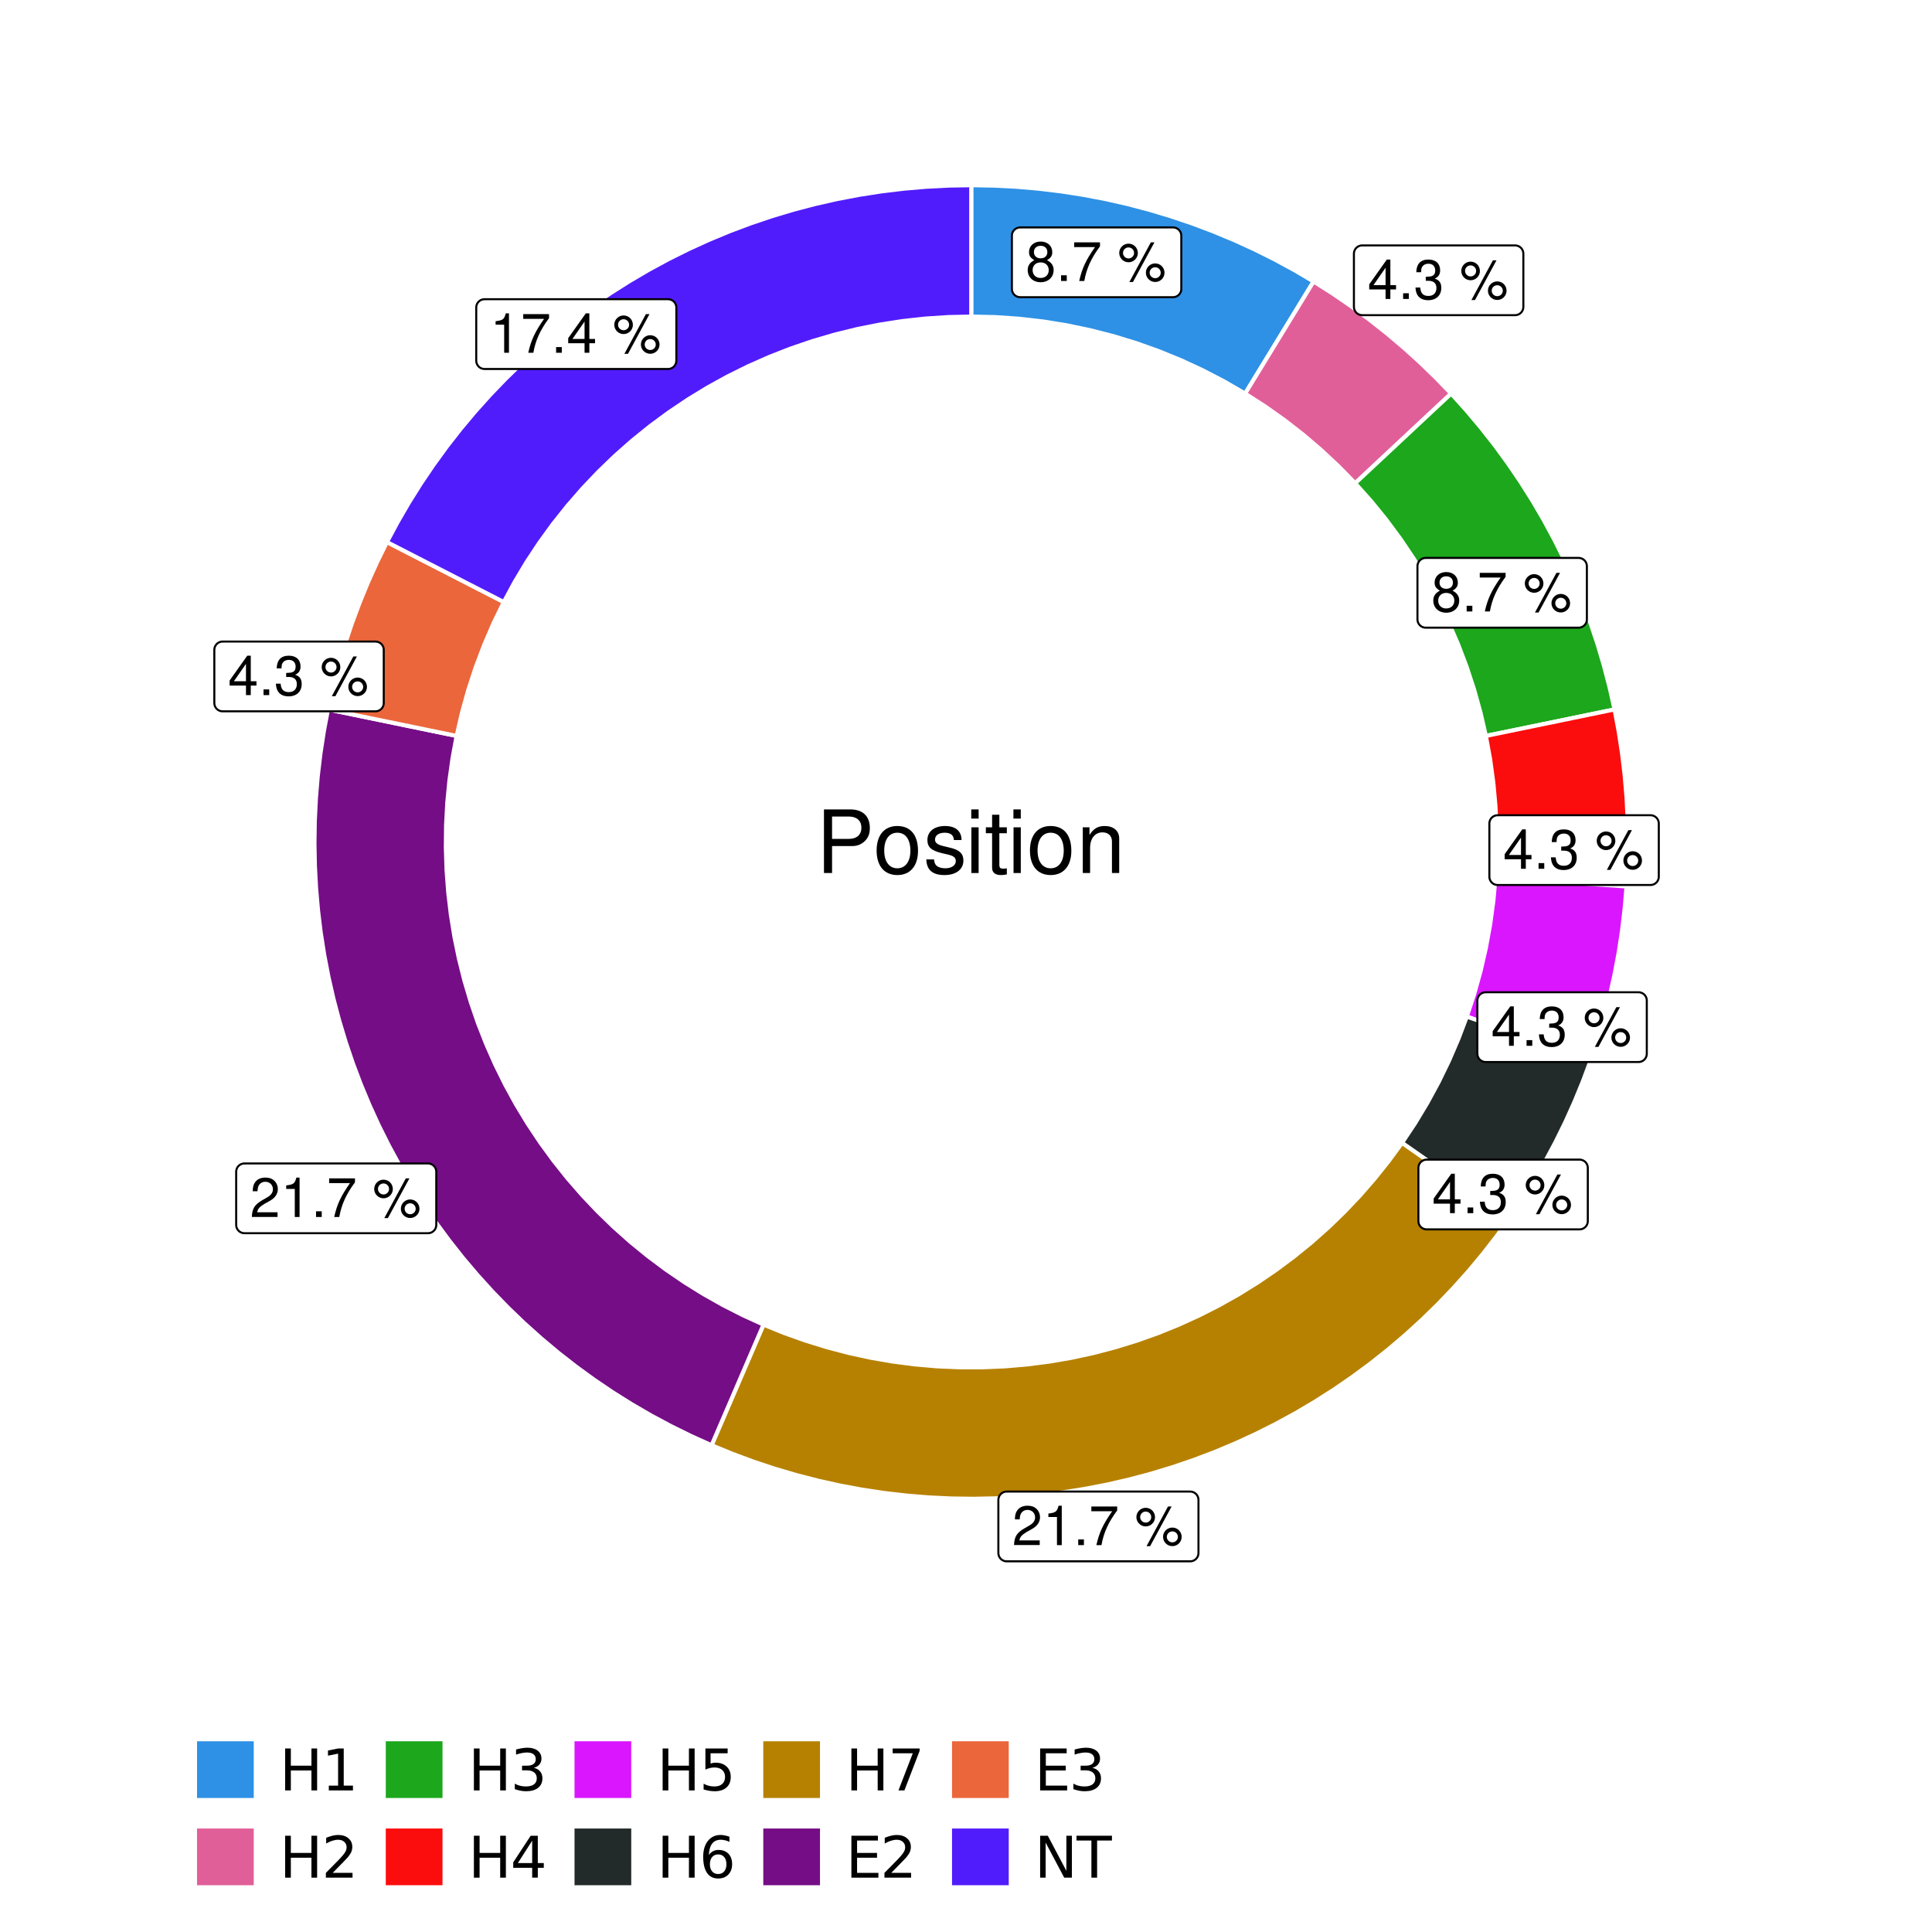 <?xml version="1.0" encoding="UTF-8"?>
<svg xmlns="http://www.w3.org/2000/svg" xmlns:xlink="http://www.w3.org/1999/xlink" width="504pt" height="504pt" viewBox="0 0 504 504" version="1.1">
<defs>
<g>
<symbol overflow="visible" id="glyph0-0">
<path style="stroke:none;" d=""/>
</symbol>
<symbol overflow="visible" id="glyph0-1">
<path style="stroke:none;" d="M 5.562 -5.422 C 6.609 -6.062 6.938 -6.562 6.938 -7.531 C 6.938 -9.156 5.703 -10.281 3.906 -10.281 C 2.141 -10.281 0.875 -9.156 0.875 -7.547 C 0.875 -6.562 1.203 -6.078 2.25 -5.422 C 1.094 -4.828 0.531 -4 0.531 -2.859 C 0.531 -0.984 1.906 0.328 3.906 0.328 C 5.906 0.328 7.297 -0.984 7.297 -2.859 C 7.297 -4 6.719 -4.828 5.562 -5.422 Z M 3.906 -9.172 C 4.984 -9.172 5.656 -8.531 5.656 -7.5 C 5.656 -6.547 4.969 -5.906 3.906 -5.906 C 2.844 -5.906 2.156 -6.547 2.156 -7.531 C 2.156 -8.531 2.844 -9.172 3.906 -9.172 Z M 3.906 -4.844 C 5.156 -4.844 6.016 -4.031 6.016 -2.828 C 6.016 -1.594 5.172 -0.781 3.875 -0.781 C 2.656 -0.781 1.812 -1.625 1.812 -2.812 C 1.812 -4.031 2.641 -4.844 3.906 -4.844 Z M 3.906 -4.844 "/>
</symbol>
<symbol overflow="visible" id="glyph0-2">
<path style="stroke:none;" d="M 2.719 -1.484 L 1.234 -1.484 L 1.234 0 L 2.719 0 Z M 2.719 -1.484 "/>
</symbol>
<symbol overflow="visible" id="glyph0-3">
<path style="stroke:none;" d="M 7.391 -10.078 L 0.656 -10.078 L 0.656 -8.844 L 6.094 -8.844 C 3.703 -5.422 2.719 -3.312 1.969 0 L 3.297 0 C 3.859 -3.234 5.125 -6 7.391 -9.031 Z M 7.391 -10.078 "/>
</symbol>
<symbol overflow="visible" id="glyph0-4">
<path style="stroke:none;" d=""/>
</symbol>
<symbol overflow="visible" id="glyph0-5">
<path style="stroke:none;" d="M 2.828 -9.734 C 1.5 -9.734 0.406 -8.641 0.406 -7.312 C 0.406 -5.969 1.5 -4.875 2.844 -4.875 C 4.172 -4.875 5.266 -5.969 5.266 -7.281 C 5.266 -8.656 4.188 -9.734 2.828 -9.734 Z M 2.828 -8.75 C 3.641 -8.75 4.281 -8.109 4.281 -7.297 C 4.281 -6.516 3.625 -5.875 2.844 -5.875 C 2.047 -5.875 1.391 -6.516 1.391 -7.312 C 1.391 -8.109 2.031 -8.75 2.828 -8.75 Z M 8.656 -10.078 L 3.047 0.281 L 3.984 0.281 L 9.594 -10.078 Z M 9.781 -4.578 C 8.453 -4.578 7.359 -3.5 7.359 -2.156 C 7.359 -0.812 8.453 0.266 9.797 0.266 C 11.125 0.266 12.219 -0.812 12.219 -2.141 C 12.219 -3.5 11.141 -4.578 9.781 -4.578 Z M 9.781 -3.578 C 10.594 -3.578 11.234 -2.938 11.234 -2.141 C 11.234 -1.359 10.578 -0.719 9.797 -0.719 C 8.984 -0.719 8.344 -1.359 8.344 -2.156 C 8.344 -2.938 8.984 -3.578 9.781 -3.578 Z M 9.781 -3.578 "/>
</symbol>
<symbol overflow="visible" id="glyph0-6">
<path style="stroke:none;" d="M 4.656 -2.484 L 4.656 0 L 5.906 0 L 5.906 -2.484 L 7.391 -2.484 L 7.391 -3.609 L 5.906 -3.609 L 5.906 -10.281 L 4.984 -10.281 L 0.391 -3.812 L 0.391 -2.484 Z M 4.656 -3.609 L 1.5 -3.609 L 4.656 -8.141 Z M 4.656 -3.609 "/>
</symbol>
<symbol overflow="visible" id="glyph0-7">
<path style="stroke:none;" d="M 3.141 -4.734 L 3.828 -4.734 C 5.188 -4.734 5.922 -4.094 5.922 -2.859 C 5.922 -1.562 5.141 -0.781 3.844 -0.781 C 2.453 -0.781 1.797 -1.484 1.703 -2.984 L 0.453 -2.984 C 0.516 -2.156 0.656 -1.625 0.891 -1.172 C 1.422 -0.172 2.406 0.328 3.781 0.328 C 5.859 0.328 7.188 -0.922 7.188 -2.875 C 7.188 -4.188 6.703 -4.891 5.484 -5.312 C 6.422 -5.703 6.891 -6.406 6.891 -7.453 C 6.891 -9.219 5.75 -10.281 3.828 -10.281 C 1.797 -10.281 0.719 -9.141 0.672 -6.969 L 1.922 -6.969 C 1.938 -7.594 1.984 -7.953 2.141 -8.266 C 2.438 -8.844 3.062 -9.188 3.844 -9.188 C 4.953 -9.188 5.609 -8.516 5.609 -7.406 C 5.609 -6.688 5.359 -6.234 4.812 -6 C 4.469 -5.859 4.016 -5.797 3.141 -5.781 Z M 3.141 -4.734 "/>
</symbol>
<symbol overflow="visible" id="glyph0-8">
<path style="stroke:none;" d="M 7.188 -1.234 L 1.891 -1.234 C 2.016 -2.094 2.469 -2.625 3.719 -3.391 L 5.141 -4.188 C 6.547 -4.969 7.266 -6.016 7.266 -7.281 C 7.266 -8.141 6.922 -8.922 6.328 -9.484 C 5.734 -10.031 4.984 -10.281 4.031 -10.281 C 2.766 -10.281 1.812 -9.828 1.25 -8.938 C 0.891 -8.406 0.734 -7.766 0.719 -6.719 L 1.969 -6.719 C 2 -7.422 2.094 -7.828 2.266 -8.172 C 2.594 -8.797 3.234 -9.188 4 -9.188 C 5.141 -9.188 5.984 -8.359 5.984 -7.25 C 5.984 -6.422 5.516 -5.719 4.625 -5.203 L 3.312 -4.438 C 1.203 -3.234 0.594 -2.266 0.484 -0.016 L 7.188 -0.016 Z M 7.188 -1.234 "/>
</symbol>
<symbol overflow="visible" id="glyph0-9">
<path style="stroke:none;" d="M 3.688 -7.328 L 3.688 0 L 4.938 0 L 4.938 -10.281 L 4.109 -10.281 C 3.672 -8.703 3.391 -8.484 1.453 -8.234 L 1.453 -7.328 Z M 3.688 -7.328 "/>
</symbol>
<symbol overflow="visible" id="glyph1-0">
<path style="stroke:none;" d=""/>
</symbol>
<symbol overflow="visible" id="glyph1-1">
<path style="stroke:none;" d="M 4.188 -7.031 L 9.406 -7.031 C 10.703 -7.031 11.719 -7.422 12.609 -8.219 C 13.609 -9.125 14.047 -10.203 14.047 -11.719 C 14.047 -14.844 12.203 -16.594 8.922 -16.594 L 2.078 -16.594 L 2.078 0 L 4.188 0 Z M 4.188 -8.906 L 4.188 -14.734 L 8.609 -14.734 C 10.625 -14.734 11.844 -13.641 11.844 -11.812 C 11.844 -10 10.625 -8.906 8.609 -8.906 Z M 4.188 -8.906 "/>
</symbol>
<symbol overflow="visible" id="glyph1-2">
<path style="stroke:none;" d="M 6.188 -12.266 C 2.828 -12.266 0.812 -9.875 0.812 -5.875 C 0.812 -1.844 2.828 0.531 6.219 0.531 C 9.578 0.531 11.609 -1.859 11.609 -5.781 C 11.609 -9.922 9.656 -12.266 6.188 -12.266 Z M 6.219 -10.516 C 8.359 -10.516 9.625 -8.766 9.625 -5.812 C 9.625 -2.984 8.312 -1.234 6.219 -1.234 C 4.094 -1.234 2.797 -2.984 2.797 -5.875 C 2.797 -8.766 4.094 -10.516 6.219 -10.516 Z M 6.219 -10.516 "/>
</symbol>
<symbol overflow="visible" id="glyph1-3">
<path style="stroke:none;" d="M 9.969 -8.609 C 9.953 -10.953 8.406 -12.266 5.641 -12.266 C 2.875 -12.266 1.062 -10.844 1.062 -8.625 C 1.062 -6.766 2.031 -5.875 4.844 -5.188 L 6.625 -4.766 C 7.938 -4.438 8.469 -3.969 8.469 -3.125 C 8.469 -1.984 7.359 -1.234 5.688 -1.234 C 4.672 -1.234 3.797 -1.531 3.328 -2.031 C 3.031 -2.375 2.891 -2.703 2.781 -3.547 L 0.781 -3.547 C 0.859 -0.797 2.406 0.531 5.531 0.531 C 8.531 0.531 10.453 -0.953 10.453 -3.25 C 10.453 -5.031 9.453 -6.016 7.078 -6.578 L 5.266 -7.016 C 3.703 -7.375 3.047 -7.875 3.047 -8.719 C 3.047 -9.828 4.031 -10.516 5.578 -10.516 C 7.109 -10.516 7.922 -9.859 7.969 -8.609 Z M 9.969 -8.609 "/>
</symbol>
<symbol overflow="visible" id="glyph1-4">
<path style="stroke:none;" d="M 3.422 -11.922 L 1.531 -11.922 L 1.531 0 L 3.422 0 Z M 3.422 -16.594 L 1.5 -16.594 L 1.5 -14.203 L 3.422 -14.203 Z M 3.422 -16.594 "/>
</symbol>
<symbol overflow="visible" id="glyph1-5">
<path style="stroke:none;" d="M 5.781 -11.922 L 3.828 -11.922 L 3.828 -15.203 L 1.938 -15.203 L 1.938 -11.922 L 0.312 -11.922 L 0.312 -10.375 L 1.938 -10.375 L 1.938 -1.359 C 1.938 -0.141 2.75 0.531 4.234 0.531 C 4.734 0.531 5.141 0.484 5.781 0.359 L 5.781 -1.234 C 5.516 -1.156 5.266 -1.141 4.875 -1.141 C 4.047 -1.141 3.828 -1.359 3.828 -2.203 L 3.828 -10.375 L 5.781 -10.375 Z M 5.781 -11.922 "/>
</symbol>
<symbol overflow="visible" id="glyph1-6">
<path style="stroke:none;" d="M 1.594 -11.922 L 1.594 0 L 3.5 0 L 3.5 -6.578 C 3.5 -9.016 4.781 -10.609 6.734 -10.609 C 8.234 -10.609 9.203 -9.703 9.203 -8.266 L 9.203 0 L 11.094 0 L 11.094 -9.016 C 11.094 -11 9.609 -12.266 7.312 -12.266 C 5.531 -12.266 4.391 -11.594 3.344 -9.922 L 3.344 -11.922 Z M 1.594 -11.922 "/>
</symbol>
<symbol overflow="visible" id="glyph2-0">
<path style="stroke:none;" d="M 0.75 2.656 L 0.75 -10.578 L 8.25 -10.578 L 8.25 2.656 Z M 1.594 1.812 L 7.406 1.812 L 7.406 -9.734 L 1.594 -9.734 Z M 1.594 1.812 "/>
</symbol>
<symbol overflow="visible" id="glyph2-1">
<path style="stroke:none;" d="M 1.469 -10.938 L 2.953 -10.938 L 2.953 -6.453 L 8.328 -6.453 L 8.328 -10.938 L 9.812 -10.938 L 9.812 0 L 8.328 0 L 8.328 -5.203 L 2.953 -5.203 L 2.953 0 L 1.469 0 Z M 1.469 -10.938 "/>
</symbol>
<symbol overflow="visible" id="glyph2-2">
<path style="stroke:none;" d="M 1.859 -1.25 L 4.281 -1.25 L 4.281 -9.594 L 1.641 -9.062 L 1.641 -10.406 L 4.266 -10.938 L 5.75 -10.938 L 5.75 -1.25 L 8.156 -1.25 L 8.156 0 L 1.859 0 Z M 1.859 -1.25 "/>
</symbol>
<symbol overflow="visible" id="glyph2-3">
<path style="stroke:none;" d="M 2.875 -1.25 L 8.047 -1.25 L 8.047 0 L 1.094 0 L 1.094 -1.25 C 1.656 -1.82 2.422 -2.598 3.391 -3.578 C 4.359 -4.555 4.969 -5.191 5.219 -5.484 C 5.695 -6.016 6.031 -6.461 6.219 -6.828 C 6.406 -7.203 6.5 -7.566 6.5 -7.922 C 6.5 -8.504 6.297 -8.977 5.891 -9.344 C 5.484 -9.707 4.953 -9.891 4.297 -9.891 C 3.828 -9.891 3.332 -9.805 2.812 -9.641 C 2.301 -9.484 1.754 -9.238 1.172 -8.906 L 1.172 -10.406 C 1.766 -10.645 2.32 -10.828 2.844 -10.953 C 3.363 -11.078 3.836 -11.141 4.266 -11.141 C 5.398 -11.141 6.301 -10.852 6.969 -10.281 C 7.645 -9.719 7.984 -8.961 7.984 -8.016 C 7.984 -7.566 7.898 -7.141 7.734 -6.734 C 7.566 -6.328 7.258 -5.852 6.812 -5.312 C 6.688 -5.164 6.297 -4.754 5.641 -4.078 C 4.992 -3.398 4.07 -2.457 2.875 -1.25 Z M 2.875 -1.25 "/>
</symbol>
<symbol overflow="visible" id="glyph2-4">
<path style="stroke:none;" d="M 6.094 -5.891 C 6.801 -5.742 7.352 -5.43 7.75 -4.953 C 8.145 -4.473 8.344 -3.879 8.344 -3.172 C 8.344 -2.098 7.969 -1.266 7.219 -0.672 C 6.477 -0.078 5.426 0.219 4.062 0.219 C 3.602 0.219 3.129 0.172 2.641 0.078 C 2.16 -0.016 1.66 -0.148 1.141 -0.328 L 1.141 -1.766 C 1.555 -1.523 2.004 -1.344 2.484 -1.219 C 2.973 -1.094 3.484 -1.031 4.016 -1.031 C 4.941 -1.031 5.648 -1.211 6.141 -1.578 C 6.629 -1.941 6.875 -2.473 6.875 -3.172 C 6.875 -3.816 6.645 -4.32 6.188 -4.688 C 5.738 -5.051 5.113 -5.234 4.312 -5.234 L 3.031 -5.234 L 3.031 -6.453 L 4.359 -6.453 C 5.086 -6.453 5.645 -6.598 6.031 -6.891 C 6.414 -7.18 6.609 -7.598 6.609 -8.141 C 6.609 -8.703 6.41 -9.133 6.016 -9.438 C 5.617 -9.738 5.051 -9.891 4.312 -9.891 C 3.906 -9.891 3.469 -9.844 3 -9.75 C 2.539 -9.664 2.031 -9.531 1.469 -9.344 L 1.469 -10.672 C 2.031 -10.828 2.555 -10.941 3.047 -11.016 C 3.535 -11.098 4 -11.141 4.438 -11.141 C 5.562 -11.141 6.453 -10.883 7.109 -10.375 C 7.766 -9.863 8.094 -9.172 8.094 -8.297 C 8.094 -7.691 7.914 -7.18 7.562 -6.766 C 7.219 -6.348 6.727 -6.055 6.094 -5.891 Z M 6.094 -5.891 "/>
</symbol>
<symbol overflow="visible" id="glyph2-5">
<path style="stroke:none;" d="M 5.672 -9.641 L 1.938 -3.812 L 5.672 -3.812 Z M 5.281 -10.938 L 7.141 -10.938 L 7.141 -3.812 L 8.703 -3.812 L 8.703 -2.578 L 7.141 -2.578 L 7.141 0 L 5.672 0 L 5.672 -2.578 L 0.734 -2.578 L 0.734 -4 Z M 5.281 -10.938 "/>
</symbol>
<symbol overflow="visible" id="glyph2-6">
<path style="stroke:none;" d="M 1.625 -10.938 L 7.422 -10.938 L 7.422 -9.688 L 2.969 -9.688 L 2.969 -7.016 C 3.188 -7.086 3.398 -7.141 3.609 -7.172 C 3.828 -7.211 4.047 -7.234 4.266 -7.234 C 5.484 -7.234 6.445 -6.895 7.156 -6.219 C 7.875 -5.551 8.234 -4.648 8.234 -3.516 C 8.234 -2.336 7.863 -1.422 7.125 -0.766 C 6.395 -0.109 5.363 0.219 4.031 0.219 C 3.57 0.219 3.102 0.176 2.625 0.094 C 2.156 0.02 1.664 -0.094 1.156 -0.25 L 1.156 -1.75 C 1.594 -1.508 2.047 -1.328 2.516 -1.203 C 2.984 -1.086 3.477 -1.031 4 -1.031 C 4.852 -1.031 5.523 -1.25 6.016 -1.688 C 6.504 -2.133 6.75 -2.742 6.75 -3.516 C 6.75 -4.273 6.504 -4.875 6.016 -5.312 C 5.523 -5.758 4.852 -5.984 4 -5.984 C 3.602 -5.984 3.207 -5.938 2.812 -5.844 C 2.426 -5.758 2.031 -5.625 1.625 -5.438 Z M 1.625 -10.938 "/>
</symbol>
<symbol overflow="visible" id="glyph2-7">
<path style="stroke:none;" d="M 4.953 -6.062 C 4.285 -6.062 3.758 -5.832 3.375 -5.375 C 2.988 -4.914 2.797 -4.297 2.797 -3.516 C 2.797 -2.723 2.988 -2.098 3.375 -1.641 C 3.758 -1.18 4.285 -0.953 4.953 -0.953 C 5.617 -0.953 6.145 -1.18 6.531 -1.641 C 6.914 -2.098 7.109 -2.723 7.109 -3.516 C 7.109 -4.297 6.914 -4.914 6.531 -5.375 C 6.145 -5.832 5.617 -6.062 4.953 -6.062 Z M 7.891 -10.688 L 7.891 -9.344 C 7.516 -9.52 7.141 -9.656 6.766 -9.75 C 6.391 -9.844 6.016 -9.891 5.641 -9.891 C 4.66 -9.891 3.91 -9.555 3.391 -8.891 C 2.879 -8.234 2.586 -7.238 2.516 -5.906 C 2.805 -6.332 3.164 -6.66 3.594 -6.891 C 4.031 -7.117 4.516 -7.234 5.047 -7.234 C 6.141 -7.234 7.004 -6.898 7.641 -6.234 C 8.273 -5.566 8.594 -4.66 8.594 -3.516 C 8.594 -2.391 8.258 -1.484 7.594 -0.797 C 6.938 -0.117 6.055 0.219 4.953 0.219 C 3.68 0.219 2.711 -0.266 2.047 -1.234 C 1.379 -2.211 1.047 -3.617 1.047 -5.453 C 1.047 -7.18 1.457 -8.562 2.281 -9.594 C 3.102 -10.625 4.203 -11.141 5.578 -11.141 C 5.953 -11.141 6.328 -11.098 6.703 -11.016 C 7.078 -10.941 7.473 -10.832 7.891 -10.688 Z M 7.891 -10.688 "/>
</symbol>
<symbol overflow="visible" id="glyph2-8">
<path style="stroke:none;" d="M 1.234 -10.938 L 8.266 -10.938 L 8.266 -10.312 L 4.297 0 L 2.75 0 L 6.484 -9.688 L 1.234 -9.688 Z M 1.234 -10.938 "/>
</symbol>
<symbol overflow="visible" id="glyph2-9">
<path style="stroke:none;" d="M 1.469 -10.938 L 8.391 -10.938 L 8.391 -9.688 L 2.953 -9.688 L 2.953 -6.453 L 8.156 -6.453 L 8.156 -5.203 L 2.953 -5.203 L 2.953 -1.25 L 8.516 -1.25 L 8.516 0 L 1.469 0 Z M 1.469 -10.938 "/>
</symbol>
<symbol overflow="visible" id="glyph2-10">
<path style="stroke:none;" d="M 1.469 -10.938 L 3.469 -10.938 L 8.312 -1.781 L 8.312 -10.938 L 9.75 -10.938 L 9.75 0 L 7.75 0 L 2.906 -9.141 L 2.906 0 L 1.469 0 Z M 1.469 -10.938 "/>
</symbol>
<symbol overflow="visible" id="glyph2-11">
<path style="stroke:none;" d="M -0.047 -10.938 L 9.203 -10.938 L 9.203 -9.688 L 5.328 -9.688 L 5.328 0 L 3.844 0 L 3.844 -9.688 L -0.047 -9.688 Z M -0.047 -10.938 "/>
</symbol>
</g>
<clipPath id="clip1">
  <path d="M 30.98 0 L 473.023 0 L 473.023 504 L 30.98 504 Z M 30.98 0 "/>
</clipPath>
<clipPath id="clip2">
  <path d="M 39.199 5.48 L 467.543 5.48 L 467.543 433.824 L 39.199 433.824 Z M 39.199 5.48 "/>
</clipPath>
</defs>
<g id="surface4">
<rect x="0" y="0" width="504" height="504" style="fill:rgb(100%,100%,100%);fill-opacity:1;stroke:none;"/>
<g clip-path="url(#clip1)" clip-rule="nonzero">
<path style="fill-rule:nonzero;fill:rgb(100%,100%,100%);fill-opacity:1;stroke-width:1.067;stroke-linecap:round;stroke-linejoin:round;stroke:rgb(100%,100%,100%);stroke-opacity:1;stroke-miterlimit:10;" d="M 30.98 504 L 473.023 504 L 473.023 0 L 30.98 0 Z M 30.98 504 "/>
</g>
<g clip-path="url(#clip2)" clip-rule="nonzero">
<path style=" stroke:none;fill-rule:nonzero;fill:rgb(100%,100%,100%);fill-opacity:1;" d="M 39.199 433.824 L 467.543 433.824 L 467.543 5.48 L 39.199 5.48 Z M 39.199 433.824 "/>
</g>
<path style="fill-rule:nonzero;fill:rgb(18.039%,56.863%,89.804%);fill-opacity:1;stroke-width:1.067;stroke-linecap:butt;stroke-linejoin:miter;stroke:rgb(100%,100%,100%);stroke-opacity:1;stroke-miterlimit:10;" d="M 324.812 102.672 L 328.387 96.824 L 331.957 90.977 L 335.531 85.125 L 339.102 79.277 L 342.676 73.43 L 337.613 70.453 L 332.453 67.656 L 327.199 65.035 L 321.855 62.598 L 316.438 60.344 L 310.941 58.277 L 305.379 56.398 L 299.754 54.711 L 294.078 53.219 L 288.352 51.922 L 282.582 50.824 L 276.781 49.922 L 270.953 49.219 L 265.102 48.715 L 259.238 48.414 L 253.371 48.312 L 253.371 82.582 L 259.629 82.723 L 265.879 83.152 L 272.098 83.867 L 278.281 84.863 L 284.41 86.145 L 290.477 87.699 L 296.465 89.531 L 302.363 91.637 L 308.16 94.008 L 313.84 96.641 L 319.395 99.531 Z M 324.812 102.672 "/>
<path style="fill-rule:nonzero;fill:rgb(88.235%,37.255%,60%);fill-opacity:1;stroke-width:1.067;stroke-linecap:butt;stroke-linejoin:miter;stroke:rgb(100%,100%,100%);stroke-opacity:1;stroke-miterlimit:10;" d="M 353.52 126.066 L 373.551 107.348 L 378.559 102.672 L 374.523 98.496 L 370.352 94.465 L 366.043 90.574 L 361.609 86.832 L 357.047 83.242 L 352.367 79.809 L 347.574 76.535 L 342.676 73.43 L 339.102 79.277 L 335.531 85.125 L 331.957 90.977 L 328.387 96.824 L 324.812 102.672 L 330.023 106.02 L 335.074 109.594 L 339.961 113.395 L 344.668 117.414 L 349.191 121.641 Z M 353.52 126.066 "/>
<path style="fill-rule:nonzero;fill:rgb(10.98%,65.49%,10.98%);fill-opacity:1;stroke-width:1.067;stroke-linecap:butt;stroke-linejoin:miter;stroke:rgb(100%,100%,100%);stroke-opacity:1;stroke-miterlimit:10;" d="M 387.617 191.984 L 394.332 190.602 L 401.043 189.219 L 407.758 187.836 L 414.469 186.449 L 421.18 185.066 L 419.898 179.34 L 418.418 173.656 L 416.746 168.027 L 414.883 162.461 L 412.828 156.961 L 410.586 151.535 L 408.16 146.188 L 405.551 140.93 L 402.766 135.762 L 399.805 130.691 L 396.668 125.727 L 393.367 120.875 L 389.902 116.133 L 386.273 111.52 L 382.492 107.027 L 378.559 102.672 L 373.551 107.348 L 353.52 126.066 L 357.691 130.738 L 361.641 135.598 L 365.367 140.629 L 368.859 145.828 L 372.113 151.18 L 375.117 156.672 L 377.863 162.301 L 380.355 168.047 L 382.578 173.898 L 384.535 179.848 L 386.215 185.883 Z M 387.617 191.984 "/>
<path style="fill-rule:nonzero;fill:rgb(98.431%,5.098%,5.098%);fill-opacity:1;stroke-width:1.067;stroke-linecap:butt;stroke-linejoin:miter;stroke:rgb(100%,100%,100%);stroke-opacity:1;stroke-miterlimit:10;" d="M 390.125 228.93 L 396.965 229.395 L 403.801 229.859 L 410.641 230.324 L 417.477 230.785 L 424.316 231.25 L 424.609 225.453 L 424.707 219.652 L 424.609 213.848 L 424.316 208.051 L 423.824 202.27 L 423.137 196.508 L 422.258 190.77 L 421.18 185.066 L 414.469 186.449 L 407.758 187.836 L 401.043 189.219 L 394.332 190.602 L 387.617 191.984 L 388.73 198.074 L 389.566 204.207 L 390.125 210.371 L 390.406 216.555 L 390.406 222.746 Z M 390.125 228.93 "/>
<path style="fill-rule:nonzero;fill:rgb(85.49%,8.627%,100%);fill-opacity:1;stroke-width:1.067;stroke-linecap:butt;stroke-linejoin:miter;stroke:rgb(100%,100%,100%);stroke-opacity:1;stroke-miterlimit:10;" d="M 382.652 265.199 L 389.113 267.477 L 414.973 276.586 L 416.809 271.082 L 418.453 265.516 L 419.914 259.898 L 421.18 254.234 L 422.258 248.531 L 423.137 242.797 L 423.824 237.031 L 424.316 231.25 L 417.477 230.785 L 410.641 230.324 L 403.801 229.859 L 396.965 229.395 L 390.125 228.93 L 389.566 235.094 L 388.73 241.23 L 387.617 247.32 L 386.234 253.352 L 384.574 259.316 Z M 382.652 265.199 "/>
<path style="fill-rule:nonzero;fill:rgb(13.333%,16.471%,16.471%);fill-opacity:1;stroke-width:1.067;stroke-linecap:butt;stroke-linejoin:miter;stroke:rgb(100%,100%,100%);stroke-opacity:1;stroke-miterlimit:10;" d="M 365.742 298.145 L 371.359 302.07 L 376.977 305.992 L 382.598 309.918 L 388.215 313.844 L 393.832 317.766 L 397.074 312.953 L 400.152 308.031 L 403.062 303.012 L 405.801 297.895 L 408.363 292.688 L 410.746 287.395 L 412.949 282.027 L 414.973 276.586 L 389.113 267.477 L 382.652 265.199 L 380.461 270.988 L 378.016 276.676 L 375.312 282.246 L 372.363 287.688 L 369.168 292.992 Z M 365.742 298.145 "/>
<path style="fill-rule:nonzero;fill:rgb(71.373%,50.588%,0%);fill-opacity:1;stroke-width:1.067;stroke-linecap:butt;stroke-linejoin:miter;stroke:rgb(100%,100%,100%);stroke-opacity:1;stroke-miterlimit:10;" d="M 199.176 345.551 L 193.754 358.145 L 191.047 364.438 L 188.336 370.734 L 185.625 377.027 L 191.043 379.25 L 196.535 381.289 L 202.094 383.137 L 207.715 384.793 L 213.387 386.258 L 219.102 387.527 L 224.863 388.602 L 230.652 389.477 L 236.473 390.152 L 242.309 390.633 L 248.16 390.91 L 254.02 390.988 L 259.875 390.867 L 265.723 390.543 L 271.559 390.02 L 277.371 389.301 L 283.156 388.379 L 288.906 387.266 L 294.613 385.949 L 300.273 384.445 L 305.879 382.746 L 311.422 380.855 L 316.898 378.777 L 322.301 376.512 L 327.625 374.062 L 332.859 371.434 L 338 368.629 L 343.043 365.648 L 347.98 362.5 L 352.809 359.18 L 357.52 355.699 L 362.109 352.062 L 366.57 348.266 L 370.902 344.32 L 375.094 340.23 L 379.145 336 L 383.051 331.633 L 386.801 327.137 L 390.398 322.512 L 393.832 317.766 L 388.215 313.844 L 382.598 309.918 L 376.977 305.992 L 371.359 302.07 L 365.742 298.145 L 362.285 302.871 L 358.629 307.449 L 354.781 311.867 L 350.75 316.117 L 346.539 320.188 L 342.16 324.078 L 337.617 327.773 L 332.922 331.273 L 328.078 334.57 L 323.102 337.66 L 317.996 340.531 L 312.773 343.18 L 307.441 345.605 L 302.012 347.801 L 296.492 349.762 L 290.895 351.484 L 285.227 352.969 L 279.5 354.207 L 273.73 355.203 L 267.918 355.945 L 262.082 356.445 L 256.23 356.691 L 250.375 356.688 L 244.523 356.438 L 238.688 355.934 L 232.879 355.18 L 227.105 354.184 L 221.383 352.938 L 215.719 351.449 L 210.121 349.719 L 204.602 347.754 Z M 199.176 345.551 "/>
<path style="fill-rule:nonzero;fill:rgb(45.882%,5.098%,52.549%);fill-opacity:1;stroke-width:1.067;stroke-linecap:butt;stroke-linejoin:miter;stroke:rgb(100%,100%,100%);stroke-opacity:1;stroke-miterlimit:10;" d="M 119.121 191.984 L 112.41 190.602 L 105.695 189.219 L 98.984 187.836 L 92.27 186.449 L 85.559 185.066 L 84.477 190.824 L 83.59 196.613 L 82.898 202.43 L 82.41 208.27 L 82.121 214.117 L 82.031 219.977 L 82.145 225.832 L 82.453 231.68 L 82.965 237.516 L 83.676 243.332 L 84.586 249.117 L 85.691 254.871 L 86.992 260.582 L 88.488 266.242 L 90.18 271.852 L 92.059 277.402 L 94.125 282.879 L 96.379 288.285 L 98.816 293.613 L 101.438 298.852 L 104.234 304 L 107.203 309.047 L 110.344 313.992 L 113.652 318.828 L 117.125 323.543 L 120.754 328.141 L 124.543 332.609 L 128.477 336.949 L 132.559 341.148 L 136.785 345.207 L 141.145 349.117 L 145.633 352.879 L 150.25 356.484 L 154.988 359.93 L 159.84 363.211 L 164.805 366.324 L 169.867 369.266 L 175.031 372.031 L 180.285 374.621 L 185.625 377.027 L 188.336 370.734 L 191.047 364.438 L 193.754 358.145 L 199.176 345.551 L 193.844 343.121 L 188.625 340.465 L 183.523 337.59 L 178.547 334.5 L 173.707 331.195 L 169.016 327.691 L 164.477 323.988 L 160.102 320.098 L 155.895 316.02 L 151.867 311.766 L 148.023 307.348 L 144.375 302.766 L 140.922 298.031 L 137.676 293.156 L 134.641 288.148 L 131.824 283.012 L 129.227 277.762 L 126.859 272.406 L 124.719 266.953 L 122.816 261.414 L 121.152 255.797 L 119.727 250.113 L 118.547 244.379 L 117.613 238.594 L 116.93 232.777 L 116.492 226.938 L 116.309 221.082 L 116.371 215.227 L 116.684 209.375 L 117.25 203.547 L 118.062 197.746 Z M 119.121 191.984 "/>
<path style="fill-rule:nonzero;fill:rgb(92.157%,40%,23.137%);fill-opacity:1;stroke-width:1.067;stroke-linecap:butt;stroke-linejoin:miter;stroke:rgb(100%,100%,100%);stroke-opacity:1;stroke-miterlimit:10;" d="M 131.426 157.059 L 125.328 153.93 L 119.23 150.797 L 113.137 147.668 L 100.941 141.41 L 98.379 146.617 L 95.992 151.906 L 93.789 157.277 L 91.77 162.715 L 89.934 168.223 L 88.285 173.785 L 86.828 179.402 L 85.559 185.066 L 92.27 186.449 L 98.984 187.836 L 105.695 189.219 L 112.41 190.602 L 119.121 191.984 L 120.508 185.953 L 122.164 179.988 L 124.09 174.105 L 126.277 168.312 L 128.723 162.629 Z M 131.426 157.059 "/>
<path style="fill-rule:nonzero;fill:rgb(31.765%,10.98%,98.431%);fill-opacity:1;stroke-width:1.067;stroke-linecap:butt;stroke-linejoin:miter;stroke:rgb(100%,100%,100%);stroke-opacity:1;stroke-miterlimit:10;" d="M 253.371 82.582 L 253.371 48.312 L 247.5 48.414 L 241.637 48.715 L 235.785 49.219 L 229.957 49.922 L 224.156 50.824 L 218.391 51.922 L 212.664 53.219 L 206.984 54.711 L 201.363 56.398 L 195.801 58.277 L 190.305 60.344 L 184.883 62.598 L 179.543 65.035 L 174.289 67.656 L 169.129 70.453 L 164.066 73.43 L 159.109 76.574 L 154.262 79.887 L 149.531 83.363 L 144.922 87.004 L 140.441 90.797 L 136.094 94.742 L 131.883 98.832 L 127.812 103.066 L 123.895 107.434 L 120.125 111.938 L 116.512 116.566 L 113.062 121.316 L 109.773 126.18 L 106.656 131.152 L 103.711 136.234 L 100.941 141.41 L 113.137 147.668 L 119.23 150.797 L 125.328 153.93 L 131.426 157.059 L 134.289 151.77 L 137.379 146.613 L 140.695 141.598 L 144.223 136.734 L 147.965 132.027 L 151.91 127.488 L 156.047 123.129 L 160.375 118.953 L 164.879 114.973 L 169.555 111.195 L 174.391 107.625 L 179.379 104.27 L 184.508 101.133 L 189.77 98.23 L 195.156 95.559 L 200.652 93.125 L 206.254 90.934 L 211.941 88.992 L 217.711 87.301 L 223.551 85.863 L 229.445 84.688 L 235.387 83.766 L 241.359 83.109 L 247.359 82.715 Z M 253.371 82.582 "/>
<path style="fill-rule:nonzero;fill:rgb(100%,100%,100%);fill-opacity:1;stroke-width:0.533;stroke-linecap:round;stroke-linejoin:round;stroke:rgb(0%,0%,0%);stroke-opacity:1;stroke-miterlimit:10;" d="M 266.129 77.527 L 306.008 77.527 L 305.922 77.523 L 306.27 77.512 L 306.609 77.441 L 306.934 77.316 L 307.234 77.145 L 307.504 76.926 L 307.734 76.664 L 307.922 76.371 L 308.059 76.051 L 308.141 75.715 L 308.168 75.367 L 308.168 61.488 L 308.141 61.141 L 308.059 60.805 L 307.922 60.484 L 307.734 60.188 L 307.504 59.93 L 307.234 59.711 L 306.934 59.535 L 306.609 59.414 L 306.27 59.344 L 306.008 59.328 L 266.129 59.328 L 266.387 59.344 L 266.043 59.328 L 265.695 59.371 L 265.363 59.469 L 265.047 59.617 L 264.762 59.812 L 264.512 60.055 L 264.301 60.332 L 264.141 60.641 L 264.031 60.969 L 263.977 61.312 L 263.969 61.488 L 263.969 75.367 L 263.977 75.191 L 263.977 75.539 L 264.031 75.883 L 264.141 76.215 L 264.301 76.52 L 264.512 76.801 L 264.762 77.039 L 265.047 77.238 L 265.363 77.387 L 265.695 77.484 L 266.043 77.523 Z M 266.129 77.527 "/>
<g style="fill:rgb(0%,0%,0%);fill-opacity:1;">
  <use xlink:href="#glyph0-1" x="267.566" y="73.296"/>
  <use xlink:href="#glyph0-2" x="275.566" y="73.296"/>
  <use xlink:href="#glyph0-3" x="279.566" y="73.296"/>
  <use xlink:href="#glyph0-4" x="287.566" y="73.296"/>
  <use xlink:href="#glyph0-5" x="291.566" y="73.296"/>
</g>
<path style="fill-rule:nonzero;fill:rgb(100%,100%,100%);fill-opacity:1;stroke-width:0.533;stroke-linecap:round;stroke-linejoin:round;stroke:rgb(0%,0%,0%);stroke-opacity:1;stroke-miterlimit:10;" d="M 355.355 82.219 L 395.238 82.219 L 395.148 82.215 L 395.496 82.203 L 395.836 82.133 L 396.164 82.012 L 396.465 81.836 L 396.734 81.617 L 396.965 81.355 L 397.148 81.062 L 397.285 80.742 L 397.367 80.406 L 397.398 80.059 L 397.398 66.18 L 397.367 65.832 L 397.285 65.496 L 397.148 65.176 L 396.965 64.879 L 396.734 64.621 L 396.465 64.402 L 396.164 64.227 L 395.836 64.105 L 395.496 64.035 L 395.238 64.02 L 355.355 64.02 L 355.617 64.035 L 355.27 64.02 L 354.926 64.062 L 354.59 64.16 L 354.277 64.309 L 353.992 64.504 L 353.738 64.746 L 353.531 65.023 L 353.371 65.332 L 353.258 65.66 L 353.203 66.004 L 353.195 66.18 L 353.195 80.059 L 353.203 79.883 L 353.203 80.23 L 353.258 80.574 L 353.371 80.906 L 353.531 81.211 L 353.738 81.492 L 353.992 81.73 L 354.277 81.93 L 354.59 82.078 L 354.926 82.176 L 355.27 82.215 Z M 355.355 82.219 "/>
<g style="fill:rgb(0%,0%,0%);fill-opacity:1;">
  <use xlink:href="#glyph0-6" x="356.797" y="77.987"/>
  <use xlink:href="#glyph0-2" x="364.797" y="77.987"/>
  <use xlink:href="#glyph0-7" x="368.797" y="77.987"/>
  <use xlink:href="#glyph0-4" x="376.797" y="77.987"/>
  <use xlink:href="#glyph0-5" x="380.797" y="77.987"/>
</g>
<path style="fill-rule:nonzero;fill:rgb(100%,100%,100%);fill-opacity:1;stroke-width:0.533;stroke-linecap:round;stroke-linejoin:round;stroke:rgb(0%,0%,0%);stroke-opacity:1;stroke-miterlimit:10;" d="M 371.93 163.742 L 411.809 163.742 L 411.723 163.742 L 412.07 163.727 L 412.41 163.656 L 412.738 163.535 L 413.039 163.359 L 413.309 163.141 L 413.539 162.879 L 413.723 162.586 L 413.859 162.266 L 413.941 161.93 L 413.969 161.582 L 413.969 147.703 L 413.941 147.355 L 413.859 147.02 L 413.723 146.699 L 413.539 146.406 L 413.309 146.145 L 413.039 145.926 L 412.738 145.75 L 412.41 145.629 L 412.07 145.559 L 411.809 145.543 L 371.93 145.543 L 372.191 145.559 L 371.844 145.543 L 371.5 145.586 L 371.164 145.684 L 370.852 145.832 L 370.562 146.027 L 370.312 146.27 L 370.105 146.547 L 369.945 146.855 L 369.832 147.184 L 369.777 147.527 L 369.77 147.703 L 369.77 161.582 L 369.777 161.41 L 369.777 161.758 L 369.832 162.098 L 369.945 162.43 L 370.105 162.738 L 370.312 163.016 L 370.562 163.254 L 370.852 163.453 L 371.164 163.602 L 371.5 163.699 L 371.844 163.742 Z M 371.93 163.742 "/>
<g style="fill:rgb(0%,0%,0%);fill-opacity:1;">
  <use xlink:href="#glyph0-1" x="373.371" y="159.511"/>
  <use xlink:href="#glyph0-2" x="381.371" y="159.511"/>
  <use xlink:href="#glyph0-3" x="385.371" y="159.511"/>
  <use xlink:href="#glyph0-4" x="393.371" y="159.511"/>
  <use xlink:href="#glyph0-5" x="397.371" y="159.511"/>
</g>
<path style="fill-rule:nonzero;fill:rgb(100%,100%,100%);fill-opacity:1;stroke-width:0.533;stroke-linecap:round;stroke-linejoin:round;stroke:rgb(0%,0%,0%);stroke-opacity:1;stroke-miterlimit:10;" d="M 390.691 230.867 L 430.57 230.867 L 430.484 230.867 L 430.828 230.852 L 431.172 230.781 L 431.496 230.66 L 431.797 230.484 L 432.066 230.266 L 432.297 230.004 L 432.48 229.711 L 432.617 229.391 L 432.703 229.055 L 432.73 228.707 L 432.73 214.828 L 432.703 214.48 L 432.617 214.145 L 432.48 213.824 L 432.297 213.531 L 432.066 213.27 L 431.797 213.051 L 431.496 212.875 L 431.172 212.754 L 430.828 212.684 L 430.57 212.668 L 390.691 212.668 L 390.949 212.684 L 390.602 212.668 L 390.258 212.711 L 389.922 212.809 L 389.609 212.957 L 389.324 213.156 L 389.074 213.395 L 388.863 213.672 L 388.703 213.98 L 388.594 214.312 L 388.535 214.652 L 388.531 214.828 L 388.531 228.707 L 388.535 228.535 L 388.535 228.883 L 388.594 229.223 L 388.703 229.555 L 388.863 229.863 L 389.074 230.141 L 389.324 230.379 L 389.609 230.578 L 389.922 230.727 L 390.258 230.824 L 390.602 230.867 Z M 390.691 230.867 "/>
<g style="fill:rgb(0%,0%,0%);fill-opacity:1;">
  <use xlink:href="#glyph0-6" x="392.129" y="226.64"/>
  <use xlink:href="#glyph0-2" x="400.129" y="226.64"/>
  <use xlink:href="#glyph0-7" x="404.129" y="226.64"/>
  <use xlink:href="#glyph0-4" x="412.129" y="226.64"/>
  <use xlink:href="#glyph0-5" x="416.129" y="226.64"/>
</g>
<path style="fill-rule:nonzero;fill:rgb(100%,100%,100%);fill-opacity:1;stroke-width:0.533;stroke-linecap:round;stroke-linejoin:round;stroke:rgb(0%,0%,0%);stroke-opacity:1;stroke-miterlimit:10;" d="M 387.559 277.047 L 427.438 277.047 L 427.352 277.047 L 427.699 277.031 L 428.039 276.965 L 428.367 276.84 L 428.668 276.668 L 428.938 276.445 L 429.168 276.188 L 429.352 275.891 L 429.488 275.574 L 429.57 275.234 L 429.598 274.887 L 429.598 261.008 L 429.57 260.66 L 429.488 260.324 L 429.352 260.004 L 429.168 259.711 L 428.938 259.449 L 428.668 259.23 L 428.367 259.059 L 428.039 258.934 L 427.699 258.863 L 427.438 258.848 L 387.559 258.848 L 387.82 258.863 L 387.473 258.852 L 387.129 258.891 L 386.793 258.988 L 386.48 259.137 L 386.191 259.336 L 385.941 259.578 L 385.734 259.855 L 385.57 260.16 L 385.461 260.492 L 385.406 260.836 L 385.398 261.008 L 385.398 274.887 L 385.406 274.715 L 385.406 275.062 L 385.461 275.406 L 385.57 275.734 L 385.734 276.043 L 385.941 276.32 L 386.191 276.562 L 386.48 276.758 L 386.793 276.906 L 387.129 277.004 L 387.473 277.047 Z M 387.559 277.047 "/>
<g style="fill:rgb(0%,0%,0%);fill-opacity:1;">
  <use xlink:href="#glyph0-6" x="389" y="272.819"/>
  <use xlink:href="#glyph0-2" x="397" y="272.819"/>
  <use xlink:href="#glyph0-7" x="401" y="272.819"/>
  <use xlink:href="#glyph0-4" x="409" y="272.819"/>
  <use xlink:href="#glyph0-5" x="413" y="272.819"/>
</g>
<path style="fill-rule:nonzero;fill:rgb(100%,100%,100%);fill-opacity:1;stroke-width:0.533;stroke-linecap:round;stroke-linejoin:round;stroke:rgb(0%,0%,0%);stroke-opacity:1;stroke-miterlimit:10;" d="M 372.172 320.707 L 412.051 320.707 L 411.965 320.707 L 412.312 320.691 L 412.652 320.621 L 412.977 320.5 L 413.277 320.324 L 413.547 320.105 L 413.777 319.844 L 413.965 319.551 L 414.098 319.23 L 414.184 318.895 L 414.211 318.547 L 414.211 304.668 L 414.184 304.32 L 414.098 303.984 L 413.965 303.664 L 413.777 303.371 L 413.547 303.109 L 413.277 302.891 L 412.977 302.715 L 412.652 302.594 L 412.312 302.523 L 412.051 302.508 L 372.172 302.508 L 372.43 302.523 L 372.082 302.508 L 371.738 302.551 L 371.406 302.648 L 371.09 302.797 L 370.805 302.996 L 370.555 303.234 L 370.344 303.512 L 370.184 303.82 L 370.074 304.152 L 370.02 304.492 L 370.012 304.668 L 370.012 318.547 L 370.02 318.375 L 370.02 318.723 L 370.074 319.062 L 370.184 319.395 L 370.344 319.703 L 370.555 319.98 L 370.805 320.219 L 371.09 320.418 L 371.406 320.566 L 371.738 320.664 L 372.082 320.707 Z M 372.172 320.707 "/>
<g style="fill:rgb(0%,0%,0%);fill-opacity:1;">
  <use xlink:href="#glyph0-6" x="373.609" y="316.476"/>
  <use xlink:href="#glyph0-2" x="381.609" y="316.476"/>
  <use xlink:href="#glyph0-7" x="385.609" y="316.476"/>
  <use xlink:href="#glyph0-4" x="393.609" y="316.476"/>
  <use xlink:href="#glyph0-5" x="397.609" y="316.476"/>
</g>
<path style="fill-rule:nonzero;fill:rgb(100%,100%,100%);fill-opacity:1;stroke-width:0.533;stroke-linecap:round;stroke-linejoin:round;stroke:rgb(0%,0%,0%);stroke-opacity:1;stroke-miterlimit:10;" d="M 262.602 407.301 L 310.484 407.301 L 310.395 407.301 L 310.742 407.285 L 311.086 407.219 L 311.41 407.094 L 311.711 406.918 L 311.98 406.699 L 312.211 406.441 L 312.395 406.145 L 312.531 405.828 L 312.617 405.488 L 312.645 405.141 L 312.645 391.262 L 312.617 390.914 L 312.531 390.578 L 312.395 390.258 L 312.211 389.965 L 311.98 389.703 L 311.711 389.484 L 311.41 389.312 L 311.086 389.188 L 310.742 389.117 L 310.484 389.102 L 262.602 389.102 L 262.863 389.117 L 262.516 389.105 L 262.172 389.145 L 261.836 389.242 L 261.523 389.391 L 261.238 389.59 L 260.988 389.828 L 260.777 390.109 L 260.617 390.414 L 260.508 390.746 L 260.449 391.09 L 260.441 391.262 L 260.441 405.141 L 260.449 404.969 L 260.449 405.316 L 260.508 405.66 L 260.617 405.988 L 260.777 406.297 L 260.988 406.574 L 261.238 406.816 L 261.523 407.012 L 261.836 407.16 L 262.172 407.258 L 262.516 407.301 Z M 262.602 407.301 "/>
<g style="fill:rgb(0%,0%,0%);fill-opacity:1;">
  <use xlink:href="#glyph0-8" x="264.043" y="403.073"/>
  <use xlink:href="#glyph0-9" x="272.043" y="403.073"/>
  <use xlink:href="#glyph0-2" x="280.043" y="403.073"/>
  <use xlink:href="#glyph0-3" x="284.043" y="403.073"/>
  <use xlink:href="#glyph0-4" x="292.043" y="403.073"/>
  <use xlink:href="#glyph0-5" x="296.043" y="403.073"/>
</g>
<path style="fill-rule:nonzero;fill:rgb(100%,100%,100%);fill-opacity:1;stroke-width:0.533;stroke-linecap:round;stroke-linejoin:round;stroke:rgb(0%,0%,0%);stroke-opacity:1;stroke-miterlimit:10;" d="M 63.773 321.707 L 111.652 321.707 L 111.566 321.703 L 111.914 321.691 L 112.254 321.621 L 112.578 321.5 L 112.879 321.324 L 113.148 321.105 L 113.379 320.844 L 113.566 320.551 L 113.699 320.23 L 113.785 319.895 L 113.812 319.547 L 113.812 305.668 L 113.785 305.32 L 113.699 304.984 L 113.566 304.664 L 113.379 304.371 L 113.148 304.109 L 112.879 303.891 L 112.578 303.715 L 112.254 303.594 L 111.914 303.523 L 111.652 303.508 L 63.773 303.508 L 64.031 303.523 L 63.684 303.508 L 63.34 303.551 L 63.008 303.648 L 62.691 303.797 L 62.406 303.992 L 62.156 304.234 L 61.945 304.512 L 61.785 304.82 L 61.676 305.148 L 61.621 305.492 L 61.613 305.668 L 61.613 319.547 L 61.621 319.371 L 61.621 319.719 L 61.676 320.062 L 61.785 320.395 L 61.945 320.703 L 62.156 320.98 L 62.406 321.219 L 62.691 321.418 L 63.008 321.566 L 63.34 321.664 L 63.684 321.703 Z M 63.773 321.707 "/>
<g style="fill:rgb(0%,0%,0%);fill-opacity:1;">
  <use xlink:href="#glyph0-8" x="65.211" y="317.476"/>
  <use xlink:href="#glyph0-9" x="73.211" y="317.476"/>
  <use xlink:href="#glyph0-2" x="81.211" y="317.476"/>
  <use xlink:href="#glyph0-3" x="85.211" y="317.476"/>
  <use xlink:href="#glyph0-4" x="93.211" y="317.476"/>
  <use xlink:href="#glyph0-5" x="97.211" y="317.476"/>
</g>
<path style="fill-rule:nonzero;fill:rgb(100%,100%,100%);fill-opacity:1;stroke-width:0.533;stroke-linecap:round;stroke-linejoin:round;stroke:rgb(0%,0%,0%);stroke-opacity:1;stroke-miterlimit:10;" d="M 58.07 185.562 L 97.949 185.562 L 97.863 185.562 L 98.211 185.547 L 98.551 185.477 L 98.875 185.355 L 99.176 185.18 L 99.445 184.961 L 99.676 184.699 L 99.863 184.406 L 100 184.086 L 100.082 183.75 L 100.109 183.402 L 100.109 169.523 L 100.082 169.176 L 100 168.84 L 99.863 168.52 L 99.676 168.227 L 99.445 167.965 L 99.176 167.746 L 98.875 167.57 L 98.551 167.449 L 98.211 167.379 L 97.949 167.363 L 58.07 167.363 L 58.332 167.379 L 57.984 167.363 L 57.637 167.406 L 57.305 167.504 L 56.988 167.652 L 56.703 167.852 L 56.453 168.09 L 56.246 168.367 L 56.082 168.676 L 55.973 169.008 L 55.918 169.348 L 55.91 169.523 L 55.91 183.402 L 55.918 183.23 L 55.918 183.578 L 55.973 183.918 L 56.082 184.25 L 56.246 184.559 L 56.453 184.836 L 56.703 185.074 L 56.988 185.273 L 57.305 185.422 L 57.637 185.52 L 57.984 185.562 Z M 58.07 185.562 "/>
<g style="fill:rgb(0%,0%,0%);fill-opacity:1;">
  <use xlink:href="#glyph0-6" x="59.512" y="181.331"/>
  <use xlink:href="#glyph0-2" x="67.512" y="181.331"/>
  <use xlink:href="#glyph0-7" x="71.512" y="181.331"/>
  <use xlink:href="#glyph0-4" x="79.512" y="181.331"/>
  <use xlink:href="#glyph0-5" x="83.512" y="181.331"/>
</g>
<path style="fill-rule:nonzero;fill:rgb(100%,100%,100%);fill-opacity:1;stroke-width:0.533;stroke-linecap:round;stroke-linejoin:round;stroke:rgb(0%,0%,0%);stroke-opacity:1;stroke-miterlimit:10;" d="M 126.395 96.254 L 174.277 96.254 L 174.188 96.254 L 174.535 96.238 L 174.879 96.172 L 175.203 96.047 L 175.504 95.875 L 175.773 95.652 L 176.004 95.395 L 176.188 95.098 L 176.324 94.781 L 176.406 94.441 L 176.438 94.094 L 176.438 80.215 L 176.406 79.867 L 176.324 79.531 L 176.188 79.211 L 176.004 78.918 L 175.773 78.656 L 175.504 78.438 L 175.203 78.266 L 174.879 78.141 L 174.535 78.07 L 174.277 78.055 L 126.395 78.055 L 126.656 78.07 L 126.309 78.059 L 125.965 78.098 L 125.629 78.195 L 125.316 78.344 L 125.031 78.543 L 124.777 78.785 L 124.57 79.062 L 124.41 79.367 L 124.297 79.699 L 124.242 80.043 L 124.234 80.215 L 124.234 94.094 L 124.242 93.922 L 124.242 94.27 L 124.297 94.613 L 124.41 94.941 L 124.57 95.25 L 124.777 95.527 L 125.031 95.77 L 125.316 95.965 L 125.629 96.117 L 125.965 96.211 L 126.309 96.254 Z M 126.395 96.254 "/>
<g style="fill:rgb(0%,0%,0%);fill-opacity:1;">
  <use xlink:href="#glyph0-9" x="127.836" y="92.026"/>
  <use xlink:href="#glyph0-3" x="135.836" y="92.026"/>
  <use xlink:href="#glyph0-2" x="143.836" y="92.026"/>
  <use xlink:href="#glyph0-6" x="147.836" y="92.026"/>
  <use xlink:href="#glyph0-4" x="155.836" y="92.026"/>
  <use xlink:href="#glyph0-5" x="159.836" y="92.026"/>
</g>
<g style="fill:rgb(0%,0%,0%);fill-opacity:1;">
  <use xlink:href="#glyph1-1" x="212.871" y="227.746"/>
  <use xlink:href="#glyph1-2" x="227.871" y="227.746"/>
  <use xlink:href="#glyph1-3" x="240.871" y="227.746"/>
  <use xlink:href="#glyph1-4" x="251.871" y="227.746"/>
  <use xlink:href="#glyph1-5" x="256.871" y="227.746"/>
  <use xlink:href="#glyph1-4" x="262.871" y="227.746"/>
  <use xlink:href="#glyph1-2" x="267.871" y="227.746"/>
  <use xlink:href="#glyph1-6" x="280.871" y="227.746"/>
</g>
<path style=" stroke:none;fill-rule:nonzero;fill:rgb(100%,100%,100%);fill-opacity:1;" d="M 39.199 498.52 L 295.352 498.52 L 295.352 447.52 L 39.199 447.52 Z M 39.199 498.52 "/>
<path style=" stroke:none;fill-rule:nonzero;fill:rgb(100%,100%,100%);fill-opacity:1;" d="M 50.156 470.281 L 67.438 470.281 L 67.438 453 L 50.156 453 Z M 50.156 470.281 "/>
<path style="fill-rule:nonzero;fill:rgb(18.039%,56.863%,89.804%);fill-opacity:1;stroke-width:1.067;stroke-linecap:butt;stroke-linejoin:miter;stroke:rgb(100%,100%,100%);stroke-opacity:1;stroke-miterlimit:10;" d="M 50.867 469.574 L 66.73 469.574 L 66.73 453.711 L 50.867 453.711 Z M 50.867 469.574 "/>
<path style=" stroke:none;fill-rule:nonzero;fill:rgb(100%,100%,100%);fill-opacity:1;" d="M 50.156 493.043 L 67.438 493.043 L 67.438 475.762 L 50.156 475.762 Z M 50.156 493.043 "/>
<path style="fill-rule:nonzero;fill:rgb(88.235%,37.255%,60%);fill-opacity:1;stroke-width:1.067;stroke-linecap:butt;stroke-linejoin:miter;stroke:rgb(100%,100%,100%);stroke-opacity:1;stroke-miterlimit:10;" d="M 50.867 492.332 L 66.73 492.332 L 66.73 476.469 L 50.867 476.469 Z M 50.867 492.332 "/>
<path style=" stroke:none;fill-rule:nonzero;fill:rgb(100%,100%,100%);fill-opacity:1;" d="M 99.395 470.281 L 116.676 470.281 L 116.676 453 L 99.395 453 Z M 99.395 470.281 "/>
<path style="fill-rule:nonzero;fill:rgb(10.98%,65.49%,10.98%);fill-opacity:1;stroke-width:1.067;stroke-linecap:butt;stroke-linejoin:miter;stroke:rgb(100%,100%,100%);stroke-opacity:1;stroke-miterlimit:10;" d="M 100.105 469.574 L 115.969 469.574 L 115.969 453.711 L 100.105 453.711 Z M 100.105 469.574 "/>
<path style=" stroke:none;fill-rule:nonzero;fill:rgb(100%,100%,100%);fill-opacity:1;" d="M 99.395 493.043 L 116.676 493.043 L 116.676 475.762 L 99.395 475.762 Z M 99.395 493.043 "/>
<path style="fill-rule:nonzero;fill:rgb(98.431%,5.098%,5.098%);fill-opacity:1;stroke-width:1.067;stroke-linecap:butt;stroke-linejoin:miter;stroke:rgb(100%,100%,100%);stroke-opacity:1;stroke-miterlimit:10;" d="M 100.105 492.332 L 115.969 492.332 L 115.969 476.469 L 100.105 476.469 Z M 100.105 492.332 "/>
<path style=" stroke:none;fill-rule:nonzero;fill:rgb(100%,100%,100%);fill-opacity:1;" d="M 148.633 470.281 L 165.914 470.281 L 165.914 453 L 148.633 453 Z M 148.633 470.281 "/>
<path style="fill-rule:nonzero;fill:rgb(85.49%,8.627%,100%);fill-opacity:1;stroke-width:1.067;stroke-linecap:butt;stroke-linejoin:miter;stroke:rgb(100%,100%,100%);stroke-opacity:1;stroke-miterlimit:10;" d="M 149.344 469.574 L 165.207 469.574 L 165.207 453.711 L 149.344 453.711 Z M 149.344 469.574 "/>
<path style=" stroke:none;fill-rule:nonzero;fill:rgb(100%,100%,100%);fill-opacity:1;" d="M 148.633 493.043 L 165.914 493.043 L 165.914 475.762 L 148.633 475.762 Z M 148.633 493.043 "/>
<path style="fill-rule:nonzero;fill:rgb(13.333%,16.471%,16.471%);fill-opacity:1;stroke-width:1.067;stroke-linecap:butt;stroke-linejoin:miter;stroke:rgb(100%,100%,100%);stroke-opacity:1;stroke-miterlimit:10;" d="M 149.344 492.332 L 165.207 492.332 L 165.207 476.469 L 149.344 476.469 Z M 149.344 492.332 "/>
<path style=" stroke:none;fill-rule:nonzero;fill:rgb(100%,100%,100%);fill-opacity:1;" d="M 197.875 470.281 L 215.156 470.281 L 215.156 453 L 197.875 453 Z M 197.875 470.281 "/>
<path style="fill-rule:nonzero;fill:rgb(71.373%,50.588%,0%);fill-opacity:1;stroke-width:1.067;stroke-linecap:butt;stroke-linejoin:miter;stroke:rgb(100%,100%,100%);stroke-opacity:1;stroke-miterlimit:10;" d="M 198.582 469.574 L 214.445 469.574 L 214.445 453.711 L 198.582 453.711 Z M 198.582 469.574 "/>
<path style=" stroke:none;fill-rule:nonzero;fill:rgb(100%,100%,100%);fill-opacity:1;" d="M 197.875 493.043 L 215.156 493.043 L 215.156 475.762 L 197.875 475.762 Z M 197.875 493.043 "/>
<path style="fill-rule:nonzero;fill:rgb(45.882%,5.098%,52.549%);fill-opacity:1;stroke-width:1.067;stroke-linecap:butt;stroke-linejoin:miter;stroke:rgb(100%,100%,100%);stroke-opacity:1;stroke-miterlimit:10;" d="M 198.582 492.332 L 214.445 492.332 L 214.445 476.469 L 198.582 476.469 Z M 198.582 492.332 "/>
<path style=" stroke:none;fill-rule:nonzero;fill:rgb(100%,100%,100%);fill-opacity:1;" d="M 247.113 470.281 L 264.395 470.281 L 264.395 453 L 247.113 453 Z M 247.113 470.281 "/>
<path style="fill-rule:nonzero;fill:rgb(92.157%,40%,23.137%);fill-opacity:1;stroke-width:1.067;stroke-linecap:butt;stroke-linejoin:miter;stroke:rgb(100%,100%,100%);stroke-opacity:1;stroke-miterlimit:10;" d="M 247.82 469.574 L 263.684 469.574 L 263.684 453.711 L 247.82 453.711 Z M 247.82 469.574 "/>
<path style=" stroke:none;fill-rule:nonzero;fill:rgb(100%,100%,100%);fill-opacity:1;" d="M 247.113 493.043 L 264.395 493.043 L 264.395 475.762 L 247.113 475.762 Z M 247.113 493.043 "/>
<path style="fill-rule:nonzero;fill:rgb(31.765%,10.98%,98.431%);fill-opacity:1;stroke-width:1.067;stroke-linecap:butt;stroke-linejoin:miter;stroke:rgb(100%,100%,100%);stroke-opacity:1;stroke-miterlimit:10;" d="M 247.82 492.332 L 263.684 492.332 L 263.684 476.469 L 247.82 476.469 Z M 247.82 492.332 "/>
<g style="fill:rgb(0%,0%,0%);fill-opacity:1;">
  <use xlink:href="#glyph2-1" x="72.918" y="467.064"/>
  <use xlink:href="#glyph2-2" x="83.918" y="467.064"/>
</g>
<g style="fill:rgb(0%,0%,0%);fill-opacity:1;">
  <use xlink:href="#glyph2-1" x="72.918" y="489.826"/>
  <use xlink:href="#glyph2-3" x="83.918" y="489.826"/>
</g>
<g style="fill:rgb(0%,0%,0%);fill-opacity:1;">
  <use xlink:href="#glyph2-1" x="122.156" y="467.064"/>
  <use xlink:href="#glyph2-4" x="133.156" y="467.064"/>
</g>
<g style="fill:rgb(0%,0%,0%);fill-opacity:1;">
  <use xlink:href="#glyph2-1" x="122.156" y="489.826"/>
  <use xlink:href="#glyph2-5" x="133.156" y="489.826"/>
</g>
<g style="fill:rgb(0%,0%,0%);fill-opacity:1;">
  <use xlink:href="#glyph2-1" x="171.395" y="467.064"/>
  <use xlink:href="#glyph2-6" x="182.395" y="467.064"/>
</g>
<g style="fill:rgb(0%,0%,0%);fill-opacity:1;">
  <use xlink:href="#glyph2-1" x="171.395" y="489.826"/>
  <use xlink:href="#glyph2-7" x="182.395" y="489.826"/>
</g>
<g style="fill:rgb(0%,0%,0%);fill-opacity:1;">
  <use xlink:href="#glyph2-1" x="220.633" y="467.064"/>
  <use xlink:href="#glyph2-8" x="231.633" y="467.064"/>
</g>
<g style="fill:rgb(0%,0%,0%);fill-opacity:1;">
  <use xlink:href="#glyph2-9" x="220.633" y="489.826"/>
  <use xlink:href="#glyph2-3" x="229.633" y="489.826"/>
</g>
<g style="fill:rgb(0%,0%,0%);fill-opacity:1;">
  <use xlink:href="#glyph2-9" x="269.871" y="467.064"/>
  <use xlink:href="#glyph2-4" x="278.871" y="467.064"/>
</g>
<g style="fill:rgb(0%,0%,0%);fill-opacity:1;">
  <use xlink:href="#glyph2-10" x="269.871" y="489.826"/>
  <use xlink:href="#glyph2-11" x="280.871" y="489.826"/>
</g>
</g>
</svg>
